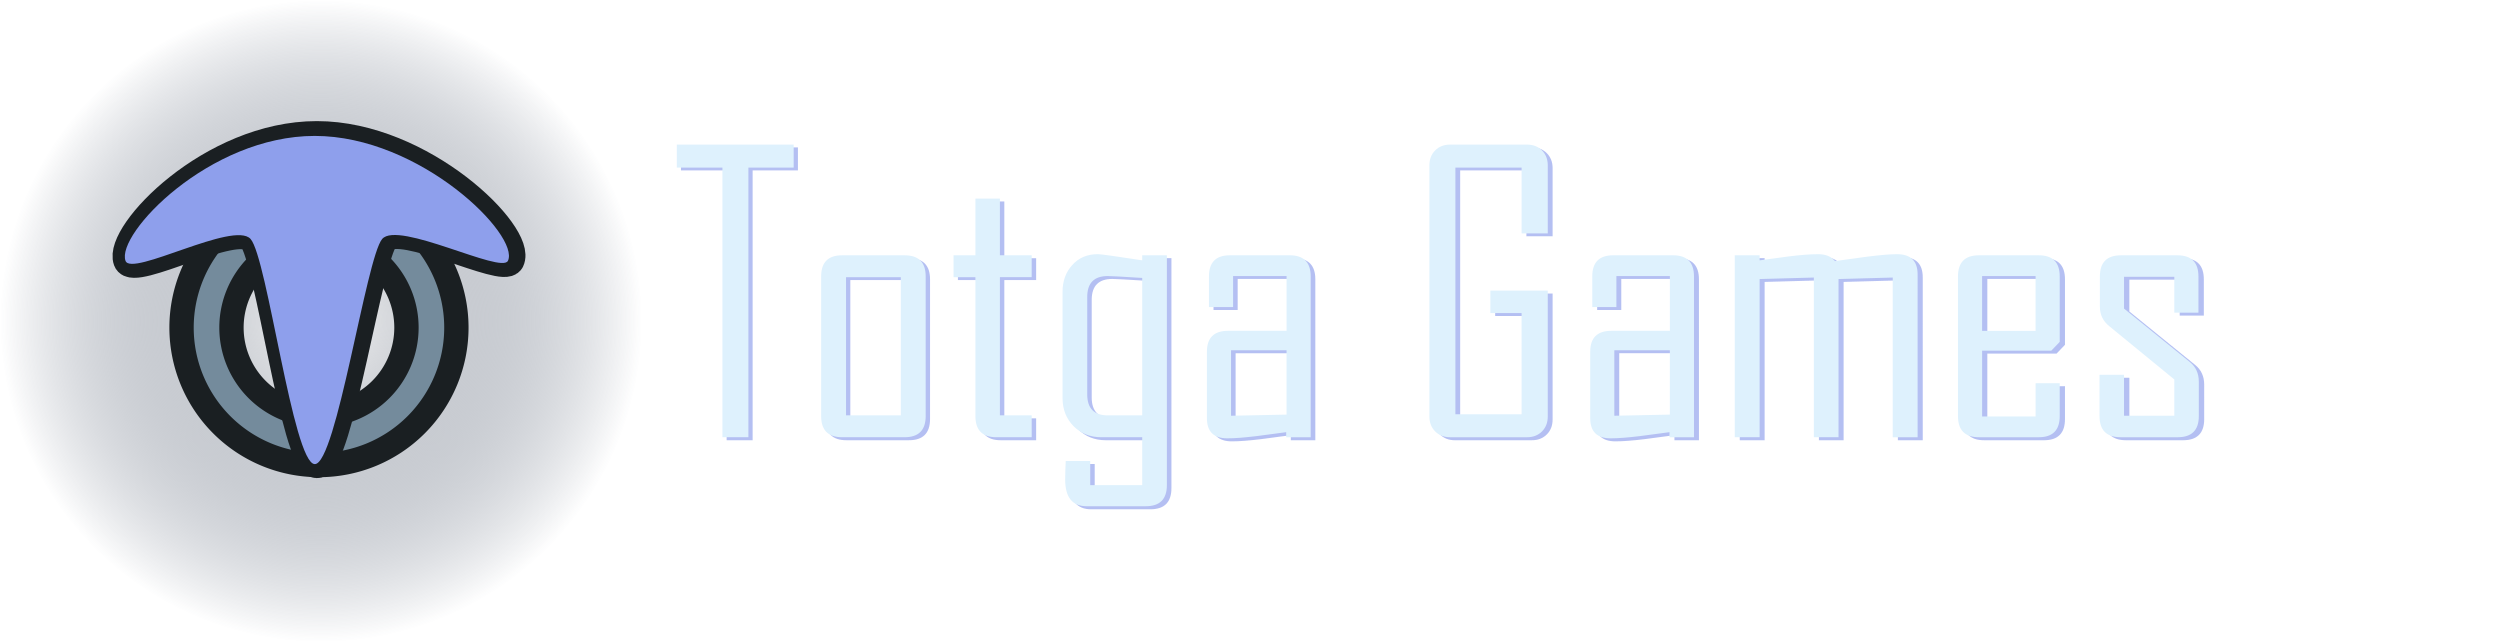 <?xml version="1.0" encoding="UTF-8" standalone="no"?>
<!-- Created with Inkscape (http://www.inkscape.org/) -->

<svg
   width="600"
   height="154"
   viewBox="0 0 158.75 40.746"
   version="1.1"
   id="svg1"
   inkscape:version="1.3 (0e150ed6c4, 2023-07-21)"
   sodipodi:docname="totga_games_logo_and_text.svg"
   xml:space="preserve"
   xmlns:inkscape="http://www.inkscape.org/namespaces/inkscape"
   xmlns:sodipodi="http://sodipodi.sourceforge.net/DTD/sodipodi-0.dtd"
   xmlns:xlink="http://www.w3.org/1999/xlink"
   xmlns="http://www.w3.org/2000/svg"
   xmlns:svg="http://www.w3.org/2000/svg"><sodipodi:namedview
     id="namedview1"
     pagecolor="#505050"
     bordercolor="#eeeeee"
     borderopacity="1"
     inkscape:showpageshadow="0"
     inkscape:pageopacity="0"
     inkscape:pagecheckerboard="0"
     inkscape:deskcolor="#d1d1d1"
     inkscape:document-units="mm"
     inkscape:zoom="1.0368618"
     inkscape:cx="240.62995"
     inkscape:cy="144.18508"
     inkscape:window-width="1920"
     inkscape:window-height="1057"
     inkscape:window-x="1272"
     inkscape:window-y="-8"
     inkscape:window-maximized="1"
     inkscape:current-layer="layer1"
     showguides="true" /><defs
     id="defs1"><rect
       x="22.182"
       y="434.002"
       width="395.424"
       height="130.201"
       id="rect7" /><rect
       x="22.182"
       y="434.002"
       width="395.424"
       height="130.201"
       id="rect5" /><radialGradient
       inkscape:collect="always"
       xlink:href="#linearGradient1"
       id="radialGradient2"
       cx="106.909"
       cy="18.405"
       fx="106.909"
       fy="18.405"
       r="20.389"
       gradientUnits="userSpaceOnUse"
       gradientTransform="translate(-89.052,7.634)" /><linearGradient
       id="linearGradient1"
       inkscape:collect="always"><stop
         style="stop-color:#f6f6f6;stop-opacity:1;"
         offset="0"
         id="stop1" /><stop
         style="stop-color:#25334b;stop-opacity:0;"
         offset="1"
         id="stop2" /></linearGradient><rect
       x="22.182"
       y="434.002"
       width="395.424"
       height="130.201"
       id="rect7-8" /><rect
       x="22.182"
       y="434.002"
       width="395.424"
       height="130.201"
       id="rect5-4" /><filter
       inkscape:collect="always"
       style="color-interpolation-filters:sRGB"
       id="filter1"
       x="-0.081"
       y="-0.34"
       width="1.162"
       height="1.681"><feGaussianBlur
         inkscape:collect="always"
         stdDeviation="6.43"
         id="feGaussianBlur1" /></filter><filter
       inkscape:collect="always"
       style="color-interpolation-filters:sRGB"
       id="filter2"
       x="-0.399"
       y="-0.467"
       width="1.798"
       height="1.934"><feGaussianBlur
         inkscape:collect="always"
         stdDeviation="4.055"
         id="feGaussianBlur2" /></filter></defs><g
     inkscape:label="Layer 1"
     inkscape:groupmode="layer"
     id="layer1"
     transform="translate(2.532,-5.649)"><path
       style="font-size:48px;line-height:1.25;font-family:'Agency FB';-inkscape-font-specification:'Agency FB';letter-spacing:0px;word-spacing:0px;white-space:pre;opacity:0.816;fill:#8e9fec;stroke-width:0.998;filter:url(#filter1);fill-opacity:1"
       d="m 37.744,445.047 h -5.672 v 33.797 h -3.258 v -33.797 h -5.719 v -2.883 h 14.648 z m 16.547,31.148 q 0,2.648 -2.648,2.648 h -7.828 q -2.625,0 -2.625,-2.648 v -17.508 q 0,-2.648 2.625,-2.648 h 7.828 q 2.648,0 2.648,2.648 z m -3.117,-0.094 v -17.32 h -6.867 v 17.32 z m 16.406,2.742 h -4.43 q -2.625,0 -2.625,-2.648 v -17.414 h -2.742 v -2.742 h 2.742 v -7.102 h 3.07 v 7.102 h 3.984 v 2.742 h -3.984 v 17.32 h 3.984 z m 16.945,6 q 0,2.648 -2.648,2.648 h -7.406 q -2.695,0 -2.695,-3.352 0,-0.398 0.023,-1.195 0.047,-0.773 0.047,-1.125 h 3.07 v 3.023 h 6.516 v -6 h -5.133 q -2.086,0 -3.469,-1.383 -1.383,-1.406 -1.383,-3.516 v -13.336 q 0,-2.016 1.219,-3.352 1.219,-1.359 3.211,-1.359 0.539,0 5.555,0.773 v -0.633 h 3.094 z m -3.094,-8.742 v -17.227 q -3.703,-0.234 -4.312,-0.234 -2.578,0 -2.578,2.625 v 12.211 q 0,2.625 2.578,2.625 z m 21.117,2.742 h -3.07 v -0.633 q -1.852,0.258 -3.703,0.492 -2.297,0.281 -3.68,0.281 -2.555,0 -2.555,-2.531 v -8.32 q 0,-2.625 2.648,-2.625 h 7.336 v -6.867 h -6.703 v 3.891 h -3.023 v -3.844 q 0,-2.648 2.625,-2.648 h 7.5 q 2.625,0 2.625,2.648 z m -3.023,-2.836 v -8.062 h -6.961 v 8.203 z m 32.742,0.234 q 0,1.148 -0.727,1.875 -0.727,0.727 -1.875,0.727 h -9.633 q -1.148,0 -1.875,-0.727 -0.727,-0.727 -0.727,-1.875 v -31.477 q 0,-1.148 0.727,-1.875 0.727,-0.727 1.875,-0.727 h 9.633 q 1.148,0 1.875,0.727 0.727,0.727 0.727,1.875 v 8.531 h -3.281 v -8.25 h -8.297 v 30.914 h 8.297 v -12.68 h -3.914 v -2.812 h 7.195 z m 18.328,2.602 h -3.07 v -0.633 q -1.852,0.258 -3.703,0.492 -2.297,0.281 -3.68,0.281 -2.555,0 -2.555,-2.531 v -8.32 q 0,-2.625 2.648,-2.625 h 7.336 v -6.867 h -6.703 v 3.891 h -3.023 v -3.844 q 0,-2.648 2.625,-2.648 h 7.5 q 2.625,0 2.625,2.648 z m -3.023,-2.836 v -8.062 h -6.961 v 8.203 z m 31.055,2.836 h -3.117 v -20.016 l -6.797,0.188 v 19.828 h -3.094 v -20.016 l -6.797,0.188 v 19.828 h -3.117 v -22.805 h 3.117 v 0.633 q 1.828,-0.234 3.656,-0.492 2.227,-0.281 3.68,-0.281 1.43,0 2.109,0.867 1.969,-0.258 3.914,-0.539 2.555,-0.328 3.867,-0.328 2.578,0 2.578,2.555 z m 17.812,-2.648 q 0,2.648 -2.625,2.648 h -7.5 q -2.625,0 -2.625,-2.648 v -17.508 q 0,-2.648 2.625,-2.648 h 7.5 q 2.625,0 2.625,2.648 v 8.203 l -1.055,1.102 h -8.672 v 8.25 h 6.703 v -4.172 h 3.023 z m -3.023,-10.688 v -6.867 h -6.703 v 6.867 z m 20.461,10.688 q 0,2.648 -2.648,2.648 h -7.148 q -2.648,0 -2.648,-2.648 v -5.18 h 3.07 v 5.133 h 6.305 v -4.547 l -8.156,-6.68 q -1.172,-0.938 -1.172,-2.438 v -3.797 q 0,-2.648 2.648,-2.648 h 7.055 q 2.648,0 2.648,2.648 v 4.547 h -3.023 v -4.5 h -6.305 v 3.984 l 8.227,6.68 q 1.148,0.914 1.148,2.484 z"
       id="text6"
       inkscape:label="totga games glow"
       transform="matrix(0.507,0,0,0.507,29,-209.169)"
       aria-label="Totga Games" /><path
       style="font-size:48px;line-height:1.25;font-family:'Agency FB';-inkscape-font-specification:'Agency FB';letter-spacing:0px;word-spacing:0px;white-space:pre;fill:#def1fd;fill-opacity:1;stroke-width:0.506"
       d="M 47.866,16.291 H 44.992 V 33.413 H 43.342 V 16.291 h -2.897 v -1.46 h 7.421 z m 8.383,15.78 q 0,1.342 -1.342,1.342 h -3.966 q -1.33,0 -1.33,-1.342 v -8.869 q 0,-1.342 1.33,-1.342 h 3.966 q 1.342,0 1.342,1.342 z m -1.579,-0.047 v -8.774 h -3.479 v 8.774 z m 8.311,1.389 h -2.244 q -1.33,0 -1.33,-1.342 v -8.822 h -1.389 v -1.389 h 1.389 V 18.262 h 1.555 v 3.598 h 2.018 v 1.389 h -2.018 v 8.774 h 2.018 z m 8.584,3.04 q 0,1.342 -1.342,1.342 h -3.752 q -1.365,0 -1.365,-1.698 0,-0.202 0.012,-0.606 0.024,-0.392 0.024,-0.57 h 1.555 v 1.532 h 3.301 v -3.04 h -2.6 q -1.057,0 -1.757,-0.701 -0.701,-0.712 -0.701,-1.781 v -6.756 q 0,-1.021 0.617,-1.698 0.617,-0.689 1.627,-0.689 0.273,0 2.814,0.392 v -0.321 h 1.567 z m -1.567,-4.429 v -8.727 q -1.876,-0.119 -2.185,-0.119 -1.306,0 -1.306,1.33 v 6.186 q 0,1.33 1.306,1.33 z m 10.698,1.389 h -1.555 v -0.321 q -0.938,0.131 -1.876,0.249 -1.164,0.142 -1.864,0.142 -1.294,0 -1.294,-1.282 v -4.215 q 0,-1.33 1.342,-1.33 h 3.716 v -3.479 h -3.396 v 1.971 h -1.532 v -1.947 q 0,-1.342 1.33,-1.342 h 3.799 q 1.33,0 1.33,1.342 z m -1.532,-1.437 v -4.084 h -3.526 v 4.156 z m 16.587,0.119 q 0,0.582 -0.368,0.95 -0.368,0.368 -0.95,0.368 h -4.88 q -0.582,0 -0.95,-0.368 Q 88.235,32.677 88.235,32.095 V 16.149 q 0,-0.582 0.368,-0.95 0.368,-0.368 0.95,-0.368 h 4.88 q 0.582,0 0.95,0.368 0.368,0.368 0.368,0.95 v 4.322 h -1.662 v -4.179 h -4.203 v 15.661 h 4.203 V 25.529 h -1.983 v -1.425 h 3.645 z m 9.285,1.318 h -1.555 v -0.321 q -0.938,0.131 -1.876,0.249 -1.164,0.142 -1.864,0.142 -1.294,0 -1.294,-1.282 v -4.215 q 0,-1.33 1.342,-1.33 h 3.716 v -3.479 h -3.396 v 1.971 h -1.532 v -1.947 q 0,-1.342 1.33,-1.342 h 3.799 q 1.33,0 1.33,1.342 z m -1.532,-1.437 v -4.084 h -3.526 v 4.156 z m 15.732,1.437 h -1.579 V 23.273 l -3.443,0.095 V 33.413 h -1.567 V 23.273 l -3.443,0.095 V 33.413 H 107.625 V 21.86 h 1.579 v 0.321 q 0.926,-0.119 1.852,-0.249 1.128,-0.142 1.864,-0.142 0.724,0 1.069,0.439 0.997,-0.131 1.983,-0.273 1.294,-0.166 1.959,-0.166 1.306,0 1.306,1.294 z m 9.024,-1.342 q 0,1.342 -1.33,1.342 h -3.8 q -1.33,0 -1.33,-1.342 V 23.202 q 0,-1.342 1.33,-1.342 h 3.8 q 1.33,0 1.33,1.342 v 4.156 l -0.534,0.558 h -4.393 v 4.179 h 3.396 v -2.113 h 1.532 z m -1.532,-5.414 v -3.479 h -3.396 v 3.479 z m 10.365,5.414 q 0,1.342 -1.342,1.342 h -3.621 q -1.342,0 -1.342,-1.342 v -2.624 h 1.555 v 2.6 h 3.194 V 29.744 l -4.132,-3.384 q -0.594,-0.475 -0.594,-1.235 V 23.202 q 0,-1.342 1.342,-1.342 h 3.574 q 1.342,0 1.342,1.342 v 2.303 h -1.532 V 23.225 h -3.194 v 2.018 l 4.168,3.384 q 0.582,0.463 0.582,1.259 z"
       id="text5"
       inkscape:label="totga games"
       aria-label="Totga Games" /><circle
       style="display:inline;opacity:0.964;fill:url(#radialGradient2);stroke-width:0.169;stroke-linecap:square;paint-order:markers fill stroke"
       id="path1"
       cx="17.857"
       cy="26.038"
       r="20.389"
       inkscape:label="LogoGlow" /><path
       id="path840"
       style="fill:#748b9c;fill-opacity:1;stroke:#1a1f22;stroke-width:1.545;stroke-linecap:round;stroke-linejoin:round;stroke-opacity:1;paint-order:stroke fill markers"
       d="m 17.722,17.727 a 8.726,8.726 0 0 0 -8.726,8.726 8.726,8.726 0 0 0 8.726,8.726 8.726,8.726 0 0 0 8.726,-8.726 8.726,8.726 0 0 0 -8.726,-8.726 z m 0,3.17 a 5.556,5.556 0 0 1 5.556,5.556 5.556,5.556 0 0 1 -5.556,5.556 5.556,5.556 0 0 1 -5.556,-5.556 5.556,5.556 0 0 1 5.556,-5.556 z"
       inkscape:label="TotgaLogoBottom" /><path
       id="path833"
       style="fill:#def1fd;fill-opacity:1;stroke:#1a1f22;stroke-width:1.829;stroke-linecap:round;stroke-linejoin:round;stroke-opacity:1;paint-order:stroke fill markers"
       d="m 29.853,22.187 c -0.411,0.846 -6.966,-2.573 -7.982,-1.39 -1.017,1.183 -2.914,14.339 -4.285,14.297 -1.371,-0.042 -3.015,-13.114 -4.074,-14.297 -1.059,-1.183 -7.561,2.431 -7.94,1.39 -0.616,-1.691 5.309,-7.933 12.015,-7.933 6.705,0 13.053,6.316 12.268,7.933 z"
       sodipodi:nodetypes="szzzsss"
       inkscape:label="TotgaLogoTop" /><path
       id="path833-3"
       style="display:inline;mix-blend-mode:lighten;fill:#8e9fec;fill-opacity:1;stroke:none;stroke-width:1.829;stroke-linecap:round;stroke-linejoin:round;stroke-opacity:1;paint-order:stroke fill markers;filter:url(#filter2)"
       d="m 29.719,22.213 c -0.411,0.846 -6.966,-2.573 -7.982,-1.39 -1.017,1.183 -2.914,14.339 -4.285,14.297 -1.371,-0.042 -3.015,-13.114 -4.074,-14.297 -1.059,-1.183 -7.561,2.431 -7.94,1.39 -0.616,-1.691 5.309,-7.933 12.015,-7.933 6.705,0 13.053,6.316 12.268,7.933 z"
       sodipodi:nodetypes="szzzsss"
       inkscape:label="TotgaLogoTop" /></g></svg>
